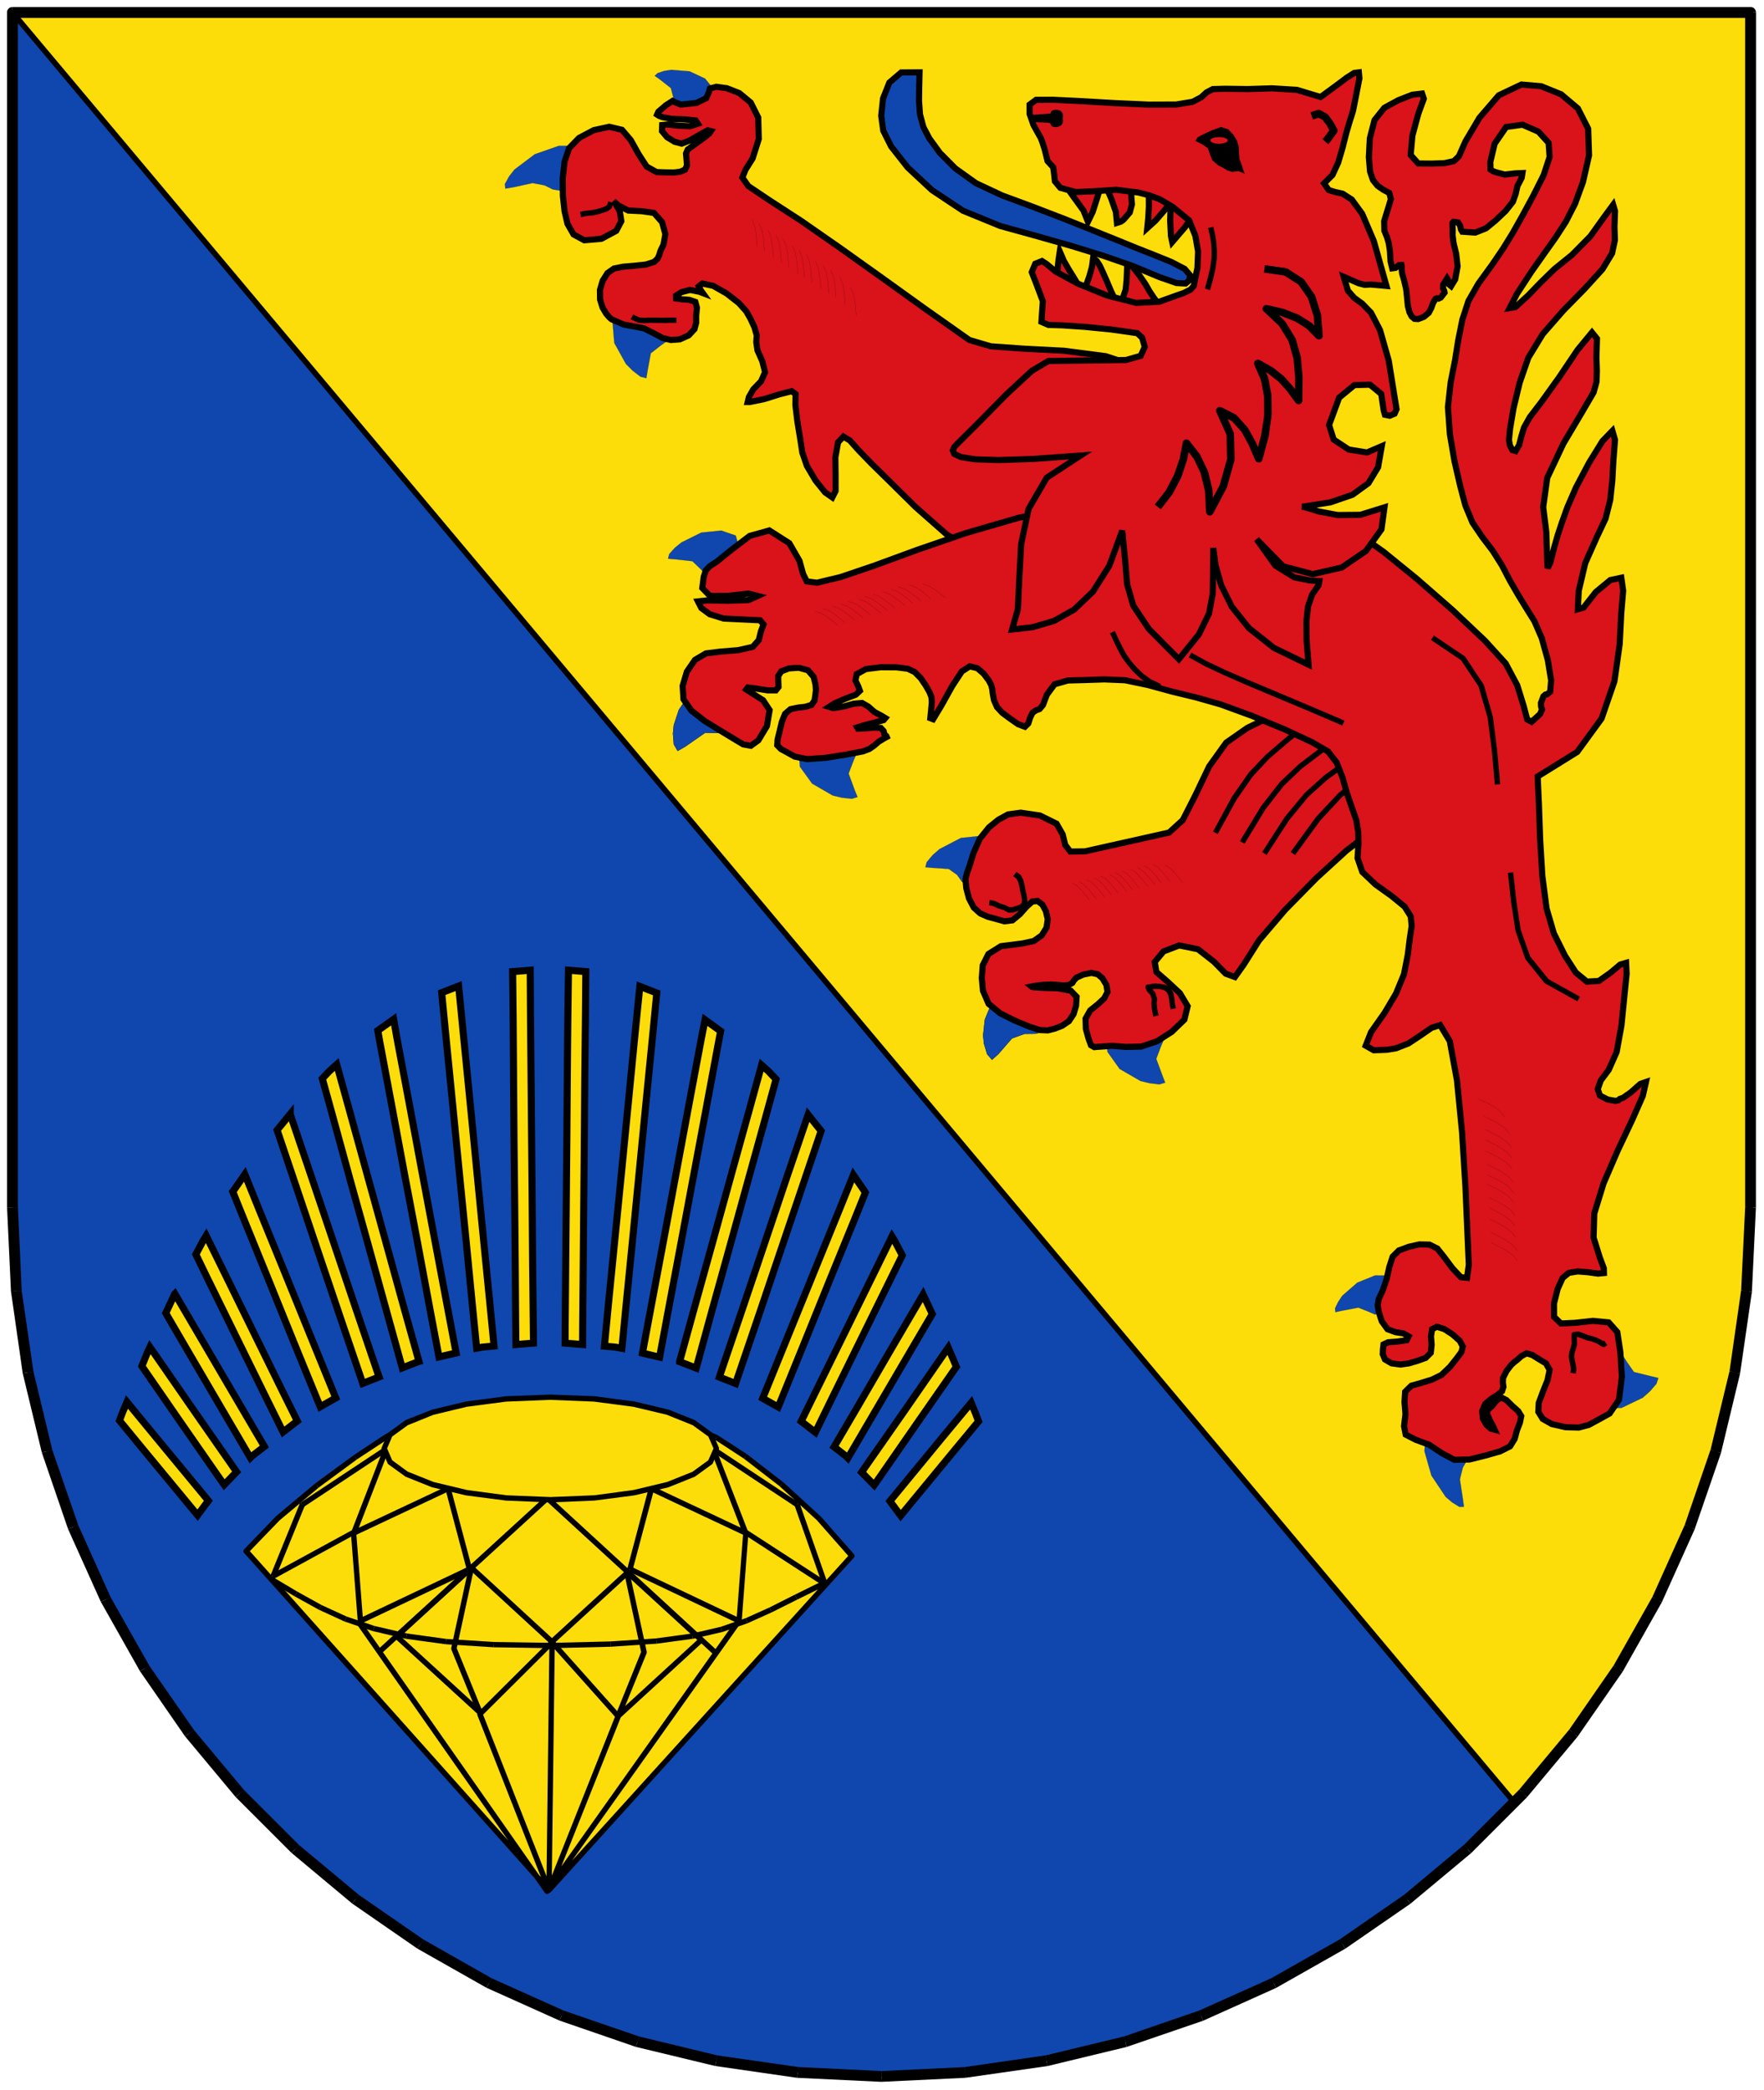 <?xml version="1.0" encoding="UTF-8" standalone="no"?>
<svg
   xmlns:dc="http://purl.org/dc/elements/1.1/"
   xmlns:cc="http://creativecommons.org/ns#"
   xmlns:rdf="http://www.w3.org/1999/02/22-rdf-syntax-ns#"
   xmlns:svg="http://www.w3.org/2000/svg"
   xmlns="http://www.w3.org/2000/svg"
   xmlns:sodipodi="http://sodipodi.sourceforge.net/DTD/sodipodi-0.dtd"
   xmlns:inkscape="http://www.inkscape.org/namespaces/inkscape"
   width="500"
   height="592.392"
   viewBox="0 0 14111.111 16718.606"
   id="svg2"
   version="1.1"
   inkscape:version="0.48.4 r9939"
   sodipodi:docname="KirschweilerWappen.svg">
  <defs
     id="defs3856" />
  <sodipodi:namedview
     pagecolor="#ffffff"
     bordercolor="#666666"
     borderopacity="1"
     objecttolerance="10"
     gridtolerance="10"
     guidetolerance="10"
     inkscape:pageopacity="0"
     inkscape:pageshadow="2"
     inkscape:window-width="1091"
     inkscape:window-height="761"
     id="namedview3854"
     showgrid="false"
     fit-margin-top="2"
     fit-margin-right="2"
     fit-margin-bottom="2"
     fit-margin-left="2"
     inkscape:zoom="0.69379632"
     inkscape:cx="254.05391"
     inkscape:cy="334.2773"
     inkscape:window-x="0"
     inkscape:window-y="0"
     inkscape:window-maximized="0"
     inkscape:current-layer="svg2" />
  <g
     style="fill:#280099;stroke:none"
     id="g4"
     transform="matrix(0.869,0,0,0.869,12.972,12.972)" />
  <g
     id="g8324">
    <g
       transform="translate(56.444,-2537.838)"
       id="g778"
       style="fill:#ff3333;stroke:none">
      <g
         transform="translate(-56.444,2537.838)"
         id="g7350">
        <g
           style="fill:#0f47af;fill-opacity:1;stroke:none"
           id="g4-7"
           transform="matrix(0.869,0,0,0.869,12.971,12.972)">
          <polygon
             points="100,11100 100,100 16100,100 16100,11100 16063,11870 15955,12619 15780,13345 15540,14043 15240,14710 14882,15344 14469,15940 14006,16495 13495,17006 12940,17469 12344,17881 11711,18240 11043,18540 10345,18780 9620,18955 8870,19063 8100,19100 8100,19100 7329,19063 6579,18955 5854,18780 5156,18540 4488,18240 3855,17881 3259,17469 2704,17006 2193,16495 1730,15940 1317,15344 959,14710 659,14043 419,13345 244,12619 136,11870 "
             id="polygon6-4"
             style="fill:#0f47af;fill-opacity:1" />
        </g>
        <g
           style="fill:none;stroke:#000000"
           id="g8-0"
           transform="matrix(0.869,0,0,0.869,12.971,12.972)">
          <polyline
             points="8100,19100 7329,19063 6579,18955 5854,18780 5156,18540 4488,18240 3855,17881 3259,17469 2704,17006 2193,16495 1730,15940 1317,15344 959,14710 659,14043 419,13345 244,12619 136,11870 100,11100 100,100 16100,100 16100,11100 16063,11870 15955,12619 15780,13345 15540,14043 15240,14710 14882,15344 14469,15940 14006,16495 13495,17006 12940,17469 12344,17881 11711,18240 11043,18540 10345,18780 9620,18955 8870,19063 8100,19100"
             style="fill:none"
             id="polyline10-9" />
        </g>
        <g
           style="fill:#ffffff;stroke:none"
           id="g12-4"
           transform="matrix(0.869,0,0,0.869,12.971,12.972)" />
        <g
           style="fill:#fcdd09;fill-opacity:1;stroke:none"
           id="g16-8"
           transform="matrix(0.869,0,0,0.869,12.971,12.972)">
          <polygon
             points="14882,15344 15240,14710 15540,14043 15780,13345 15955,12619 16063,11870 16100,11100 16100,100 100,100 100,100 13924,16576 14006,16495 14469,15940 "
             id="polygon18-2"
             style="fill:#fcdd09;fill-opacity:1" />
        </g>
        <g
           style="fill:#000000;stroke:none"
           id="g20"
           transform="matrix(0.869,0,0,0.869,12.971,12.972)">
          <polygon
             points="119,83 13943,16559 13924,16576 13941,16593 13941,16593 13938,16596 13934,16598 13930,16600 13926,16600 13922,16600 13918,16600 13914,16599 13911,16597 13904,16592 80,116 100,100 119,83 "
             id="polygon22-4" />
          <polygon
             points="14006,16495 14025,16511 13941,16593 13924,16576 13924,16576 13906,16558 13986,16478 "
             id="polygon24-5" />
          <polygon
             points="14469,15940 14489,15954 14025,16511 14006,16495 14006,16495 13986,16478 14448,15925 "
             id="polygon26-5" />
          <polygon
             points="14882,15344 14903,15356 14489,15954 14469,15940 14469,15940 14448,15925 14860,15331 "
             id="polygon28-1" />
          <polygon
             points="15240,14710 15262,14720 14903,15356 14882,15344 14882,15344 14860,15331 15217,14699 "
             id="polygon30-7" />
          <polygon
             points="15540,14043 15563,14051 15262,14720 15240,14710 15240,14710 15217,14699 15516,14034 "
             id="polygon32-1" />
          <polygon
             points="15780,13345 15804,13350 15563,14051 15540,14043 15540,14043 15516,14034 15755,13339 "
             id="polygon34-1" />
          <polygon
             points="15955,12619 15979,12622 15804,13350 15780,13345 15780,13345 15755,13339 15930,12615 "
             id="polygon36-5" />
          <polygon
             points="16063,11870 16087,11871 15979,12622 15955,12619 15955,12619 15930,12615 16038,11868 "
             id="polygon38-2" />
          <polygon
             points="16100,11100 16125,11100 16087,11871 16063,11870 16063,11870 16038,11868 16075,11100 "
             id="polygon40-7" />
          <polygon
             points="16075,11100 16075,100 16100,100 16100,75 16100,75 16103,75 16107,76 16111,77 16114,79 16117,82 16120,85 16122,88 16123,92 16125,100 16125,11100 16100,11100 16075,11100 "
             id="polygon42" />
          <polygon
             points="16100,75 16100,100 16100,125 16100,125 100,125 100,100 80,116 80,116 78,112 76,108 75,104 75,99 75,95 76,91 78,87 80,83 83,80 87,78 91,76 100,75 "
             id="polygon44-6" />
        </g>
        <g
           style="fill:#000000;stroke:none"
           id="g3084"
           transform="matrix(0.869,0,0,0.869,12.971,12.972)">
          <polygon
             points="7329,19063 7336,19013 8102,19050 8100,19100 8100,19100 8097,19149 7321,19112 "
             id="polygon3086-1" />
          <polygon
             points="6579,18955 6590,18906 7336,19013 7329,19063 7329,19063 7321,19112 6567,19003 "
             id="polygon3088-4" />
          <polygon
             points="5854,18780 5870,18732 6590,18906 6579,18955 6579,18955 6567,19003 5837,18827 "
             id="polygon3090-2" />
          <polygon
             points="5156,18540 5176,18494 5870,18732 5854,18780 5854,18780 5837,18827 5135,18585 "
             id="polygon3092-3" />
          <polygon
             points="4488,18240 4512,18196 5176,18494 5156,18540 5156,18540 5135,18585 4463,18283 "
             id="polygon3094-2" />
          <polygon
             points="3855,17881 3883,17839 4512,18196 4488,18240 4488,18240 4463,18283 3826,17922 "
             id="polygon3096-2" />
          <polygon
             points="3259,17469 3291,17430 3883,17839 3855,17881 3855,17881 3826,17922 3226,17507 "
             id="polygon3098-1" />
          <polygon
             points="2704,17006 2739,16970 3291,17430 3259,17469 3259,17469 3226,17507 2668,17041 "
             id="polygon3100-6" />
          <polygon
             points="2193,16495 2231,16462 2739,16970 2704,17006 2704,17006 2668,17041 2154,16527 "
             id="polygon3102-8" />
          <polygon
             points="1730,15940 1771,15911 2231,16462 2193,16495 2193,16495 2154,16527 1688,15968 "
             id="polygon3104-5" />
          <polygon
             points="1317,15344 1360,15319 1771,15911 1730,15940 1730,15940 1688,15968 1273,15368 "
             id="polygon3106-7" />
          <polygon
             points="959,14710 1004,14689 1360,15319 1317,15344 1317,15344 1273,15368 913,14730 "
             id="polygon3108-6" />
          <polygon
             points="659,14043 706,14026 1004,14689 959,14710 959,14710 913,14730 611,14059 "
             id="polygon3110-1" />
          <polygon
             points="419,13345 467,13333 706,14026 659,14043 659,14043 611,14059 370,13356 "
             id="polygon3112-8" />
          <polygon
             points="244,12619 293,12611 467,13333 419,13345 419,13345 370,13356 194,12626 "
             id="polygon3114-9" />
          <polygon
             points="136,11870 185,11867 293,12611 244,12619 244,12619 194,12626 86,11872 "
             id="polygon3116-2" />
          <polygon
             points="100,11100 150,11100 185,11867 136,11870 136,11870 86,11872 50,11100 "
             id="polygon3118-7" />
          <polygon
             points="50,11100 50,100 50,100 50,92 52,84 55,77 59,70 64,64 70,59 77,55 84,52 100,50 100,100 150,100 150,11100 100,11100 50,11100 "
             id="polygon3120-9" />
          <polygon
             points="100,50 16100,50 16100,50 16107,50 16115,52 16122,55 16129,59 16135,64 16140,70 16144,77 16147,84 16150,100 16100,100 16100,150 100,150 100,100 100,50 "
             id="polygon3122-5" />
          <polygon
             points="16100,11100 16050,11097 16050,100 16100,100 16100,100 16150,100 16149,11102 "
             id="polygon3124-4" />
          <polygon
             points="16063,11870 16013,11862 16050,11097 16100,11100 16100,11100 16149,11102 16112,11877 "
             id="polygon3126-3" />
          <polygon
             points="15955,12619 15906,12607 16013,11862 16063,11870 16063,11870 16112,11877 16003,12630 "
             id="polygon3128-1" />
          <polygon
             points="15780,13345 15732,13328 15906,12607 15955,12619 15955,12619 16003,12630 15827,13361 "
             id="polygon3130-2" />
          <polygon
             points="15540,14043 15494,14022 15732,13328 15780,13345 15780,13345 15827,13361 15585,14063 "
             id="polygon3132-3" />
          <polygon
             points="15240,14710 15196,14685 15494,14022 15540,14043 15540,14043 15585,14063 15283,14734 "
             id="polygon3134-3" />
          <polygon
             points="14882,15344 14840,15315 15196,14685 15240,14710 15240,14710 15283,14734 14923,15372 "
             id="polygon3136-4" />
          <polygon
             points="14469,15940 14430,15907 14840,15315 14882,15344 14882,15344 14923,15372 14507,15972 "
             id="polygon3138-1" />
          <polygon
             points="14006,16495 13970,16459 14430,15907 14469,15940 14469,15940 14507,15972 14041,16530 "
             id="polygon3140-1" />
          <polygon
             points="13495,17006 13462,16967 13970,16459 14006,16495 14006,16495 14041,16530 13527,17044 "
             id="polygon3142-3" />
          <polygon
             points="12940,17469 12911,17427 13462,16967 13495,17006 13495,17006 13527,17044 12968,17510 "
             id="polygon3144-8" />
          <polygon
             points="12344,17881 12319,17837 12911,17427 12940,17469 12940,17469 12968,17510 12368,17924 "
             id="polygon3146-7" />
          <polygon
             points="11711,18240 11690,18194 12319,17837 12344,17881 12344,17881 12368,17924 11731,18285 "
             id="polygon3148-4" />
          <polygon
             points="11043,18540 11026,18492 11690,18194 11711,18240 11711,18240 11731,18285 11059,18587 "
             id="polygon3150-2" />
          <polygon
             points="10345,18780 10333,18731 11026,18492 11043,18540 11043,18540 11059,18587 10356,18828 "
             id="polygon3152-7" />
          <polygon
             points="9620,18955 9612,18905 10333,18731 10345,18780 10345,18780 10356,18828 9627,19004 "
             id="polygon3154-7" />
          <polygon
             points="8870,19063 8867,19013 9612,18905 9620,18955 9620,18955 9627,19004 8872,19112 "
             id="polygon3156" />
          <polygon
             points="8100,19100 8102,19050 8867,19013 8870,19063 8870,19063 8872,19112 8097,19149 "
             id="polygon3158-9" />
        </g>
        <g
           transform="matrix(0.869,0,0,0.869,12.971,12.972)"
           style="fill:none;stroke:#000000"
           id="g8-8">
          <polyline
             points="8099,19100 7328,19063 6578,18955 5853,18780 5155,18540 4487,18240 3854,17881 3258,17469 2703,17006 2192,16495 1729,15940 1316,15344 958,14710 658,14043 418,13345 243,12619 135,11870 99,11100 99,100 16099,100 16099,11100 16062,11870 15954,12619 15779,13345 15539,14043 15239,14710 14881,15344 14468,15940 14005,16495 13494,17006 12939,17469 12343,17881 11710,18240 11042,18540 10344,18780 9619,18955 8869,19063 8099,19100"
             style="fill:none"
             id="polyline10-5" />
        </g>
        <g
           transform="matrix(0.869,0,0,0.869,24.177,3.504)"
           id="g132"
           style="fill:#000080;stroke:none">
          <polygon
             style="fill:#0f47af;fill-opacity:1"
             id="polygon134"
             points="6026,669 5999,694 6041,723 6041,723 6148,807 6169,887 6184,950 6271,980 6409,982 6465,966 6483,937 6510,900 6537,810 6462,719 6321,653 6150,639 6087,649 " />
        </g>
        <g
           transform="matrix(0.869,0,0,0.869,24.177,3.504)"
           id="g136"
           style="fill:none;stroke:#000000">
          <polyline
             id="polyline138"
             style="fill:none"
             points="6041,723 6148,807 6169,887 6184,950 6271,980 6409,982 6465,966 6483,937 6510,900 6537,810 6462,719 6321,653 6150,639 6087,649 6026,669 5999,694 6041,723" />
        </g>
        <g
           transform="matrix(0.869,0,0,0.869,24.177,3.504)"
           id="g140"
           style="fill:#000080;stroke:none">
          <polygon
             style="fill:#0f47af;fill-opacity:1"
             id="polygon142"
             points="4895,1416 4708,1557 4658,1621 4620,1690 4624,1732 4701,1719 4701,1719 4875,1681 4985,1702 5062,1740 5135,1752 5237,1699 5376,1577 5413,1515 5396,1478 5378,1430 5298,1339 5115,1339 " />
        </g>
        <g
           transform="matrix(0.869,0,0,0.869,24.177,3.504)"
           id="g144"
           style="fill:none;stroke:#000000">
          <polyline
             id="polyline146"
             style="fill:none"
             points="4701,1719 4875,1681 4985,1702 5062,1740 5135,1752 5237,1699 5376,1577 5413,1515 5396,1478 5378,1430 5298,1339 5115,1339 4895,1416 4708,1557 4658,1621 4620,1690 4624,1732 4701,1719" />
        </g>
        <g
           transform="matrix(0.869,0,0,0.869,24.177,3.504)"
           id="g148"
           style="fill:#000080;stroke:none">
          <polygon
             style="fill:#0f47af;fill-opacity:1"
             id="polygon150-1"
             points="5867,3463 5922,3477 5932,3416 5932,3416 5963,3248 6054,3177 6128,3124 6105,3011 6003,2859 5939,2809 5887,2806 5819,2800 5678,2825 5611,2961 5627,3153 5734,3346 5795,3407 " />
        </g>
        <g
           transform="matrix(0.869,0,0,0.869,24.177,3.504)"
           id="g152"
           style="fill:none;stroke:#000000">
          <polyline
             id="polyline154"
             style="fill:none"
             points="5932,3416 5963,3248 6054,3177 6128,3124 6105,3011 6003,2859 5939,2809 5887,2806 5819,2800 5678,2825 5611,2961 5627,3153 5734,3346 5795,3407 5867,3463 5922,3477 5932,3416" />
        </g>
        <g
           transform="matrix(0.869,0,0,0.869,24.177,3.504)"
           id="g156"
           style="fill:#000080;stroke:none">
          <polygon
             style="fill:#0f47af;fill-opacity:1"
             id="polygon158-8"
             points="6133,5096 6122,5139 6184,5144 6184,5144 6346,5162 6418,5231 6471,5286 6578,5264 6721,5181 6769,5130 6770,5088 6775,5033 6745,4926 6612,4880 6427,4899 6244,4990 6184,5039 " />
        </g>
        <g
           transform="matrix(0.869,0,0,0.869,24.177,3.504)"
           id="g160"
           style="fill:none;stroke:#000000">
          <polyline
             id="polyline162"
             style="fill:none"
             points="6184,5144 6346,5162 6418,5231 6471,5286 6578,5264 6721,5181 6769,5130 6770,5088 6775,5033 6745,4926 6612,4880 6427,4899 6244,4990 6184,5039 6133,5096 6122,5139 6184,5144" />
        </g>
        <g
           transform="matrix(0.869,0,0,0.869,24.177,3.504)"
           id="g164"
           style="fill:#000080;stroke:none">
          <polygon
             id="polygon166-9"
             points="6221,6530 6175,6670 6167,6749 6175,6849 6210,6909 6280,6869 6280,6869 6464,6741 6605,6744 6714,6757 6804,6660 6846,6501 6817,6418 6746,6386 6660,6382 6589,6381 6403,6377 6289,6430 " />
        </g>
        <g
           transform="matrix(0.869,0,0,0.869,24.177,3.504)"
           id="g168"
           style="fill:none;stroke:#000000">
          <polyline
             id="polyline170"
             style="fill:#0f47af;fill-opacity:1"
             points="6280,6869 6464,6741 6605,6744 6714,6757 6804,6660 6846,6501 6817,6418 6746,6386 6660,6382 6589,6381 6403,6377 6289,6430 6221,6530 6175,6670 6167,6749 6175,6849 6210,6909 6280,6869" />
        </g>
        <g
           transform="matrix(0.869,0,0,0.869,24.177,3.504)"
           id="g172"
           style="fill:#000080;stroke:none">
          <polygon
             style="fill:#0f47af;fill-opacity:1"
             id="polygon174-2"
             points="7813,7349 7866,7333 7843,7277 7843,7277 7784,7117 7826,7007 7861,6923 7782,6839 7618,6763 7537,6753 7491,6778 7430,6809 7323,6903 7336,7054 7448,7209 7638,7319 7723,7339 " />
        </g>
        <g
           transform="matrix(0.869,0,0,0.869,24.177,3.504)"
           id="g176"
           style="fill:none;stroke:#000000">
          <polyline
             id="polyline178"
             style="fill:none"
             points="7843,7277 7784,7117 7826,7007 7861,6923 7782,6839 7618,6763 7537,6753 7491,6778 7430,6809 7323,6903 7336,7054 7448,7209 7638,7319 7723,7339 7813,7349 7866,7333 7843,7277" />
        </g>
        <g
           transform="matrix(0.869,0,0,0.869,24.177,3.504)"
           id="g180"
           style="fill:#000080;stroke:none">
          <polygon
             style="fill:#0f47af;fill-opacity:1"
             id="polygon182-7"
             points="8817,7710 8621,7812 8558,7867 8503,7932 8491,7979 8558,7985 8558,7985 8706,7995 8783,8050 8827,8113 8879,8148 8978,8119 9132,8025 9183,7968 9184,7922 9187,7864 9157,7741 9015,7689 " />
        </g>
        <g
           transform="matrix(0.869,0,0,0.869,24.177,3.504)"
           id="g184"
           style="fill:none;stroke:#000000">
          <polyline
             id="polyline186"
             style="fill:none"
             points="8558,7985 8706,7995 8783,8050 8827,8113 8879,8148 8978,8119 9132,8025 9183,7968 9184,7922 9187,7864 9157,7741 9015,7689 8817,7710 8621,7812 8558,7867 8503,7932 8491,7979 8558,7985" />
        </g>
        <g
           transform="matrix(0.869,0,0,0.869,24.177,3.504)"
           id="g188"
           style="fill:#000080;stroke:none">
          <polygon
             id="polygon190-9"
             points="9365,9160 9184,9194 9084,9269 9038,9381 9022,9527 9030,9604 9059,9700 9104,9752 9163,9699 9163,9699 9288,9555 9404,9513 9505,9512 9583,9491 9634,9388 9644,9224 9599,9149 9523,9132 9437,9145 " />
        </g>
        <g
           transform="matrix(0.869,0,0,0.869,24.177,3.504)"
           id="g192"
           style="fill:none;stroke:#000000">
          <polyline
             id="polyline194"
             style="fill:#0f47af;fill-opacity:1"
             points="9163,9699 9288,9555 9404,9513 9505,9512 9583,9491 9634,9388 9644,9224 9599,9149 9523,9132 9437,9145 9365,9160 9184,9194 9084,9269 9038,9381 9022,9527 9030,9604 9059,9700 9104,9752 9163,9699" />
        </g>
        <g
           transform="matrix(0.869,0,0,0.869,24.177,3.504)"
           id="g196"
           style="fill:#000080;stroke:none">
          <polygon
             style="fill:#0f47af;fill-opacity:1"
             id="polygon198-5"
             points="10645,9978 10698,9962 10676,9905 10676,9905 10616,9743 10657,9634 10692,9551 10614,9469 10449,9390 10368,9380 10322,9405 10262,9435 10154,9528 10167,9679 10279,9836 10471,9947 10555,9967 " />
        </g>
        <g
           transform="matrix(0.869,0,0,0.869,24.177,3.504)"
           id="g200"
           style="fill:none;stroke:#000000">
          <polyline
             id="polyline202"
             style="fill:none"
             points="10676,9905 10616,9743 10657,9634 10692,9551 10614,9469 10449,9390 10368,9380 10322,9405 10262,9435 10154,9528 10167,9679 10279,9836 10471,9947 10555,9967 10645,9978 10698,9962 10676,9905" />
        </g>
        <g
           transform="matrix(0.869,0,0,0.869,24.177,3.504)"
           id="g204"
           style="fill:#000080;stroke:none">
          <polygon
             style="fill:#0f47af;fill-opacity:1"
             id="polygon206-4"
             points="12262,12039 12265,12075 12323,12062 12323,12062 12477,12033 12564,12068 12631,12097 12722,12051 12826,11945 12853,11892 12840,11860 12826,11817 12766,11738 12630,11737 12467,11803 12328,11924 12291,11980 " />
        </g>
        <g
           transform="matrix(0.869,0,0,0.869,24.177,3.504)"
           id="g208"
           style="fill:none;stroke:#000000">
          <polyline
             id="polyline210"
             style="fill:none"
             points="12323,12062 12477,12033 12564,12068 12631,12097 12722,12051 12826,11945 12853,11892 12840,11860 12826,11817 12766,11738 12630,11737 12467,11803 12328,11924 12291,11980 12262,12039 12265,12075 12323,12062" />
        </g>
        <g
           transform="matrix(0.869,0,0,0.869,24.177,3.504)"
           id="g212"
           style="fill:#000080;stroke:none">
          <polygon
             style="fill:#0f47af;fill-opacity:1"
             id="polygon214-3"
             points="13149,13579 13280,13775 13340,13826 13406,13867 13448,13866 13438,13792 13438,13792 13411,13614 13438,13506 13481,13432 13499,13359 13453,13254 13339,13106 13279,13067 13241,13082 13192,13097 13096,13172 13085,13355 " />
        </g>
        <g
           transform="matrix(0.869,0,0,0.869,24.177,3.504)"
           id="g216"
           style="fill:none;stroke:#000000">
          <polyline
             id="polyline218"
             style="fill:none"
             points="13438,13792 13411,13614 13438,13506 13481,13432 13499,13359 13453,13254 13339,13106 13279,13067 13241,13082 13192,13097 13096,13172 13085,13355 13149,13579 13280,13775 13340,13826 13406,13867 13448,13866 13438,13792" />
        </g>
        <g
           transform="matrix(0.869,0,0,0.869,24.177,3.504)"
           id="g220"
           style="fill:#000080;stroke:none">
          <polygon
             style="fill:#0f47af;fill-opacity:1"
             id="polygon222-1"
             points="15220,12735 15238,12681 15179,12667 15179,12667 15013,12626 14947,12531 14898,12454 14783,12471 14628,12563 14575,12624 14569,12677 14558,12746 14575,12887 14708,12961 14899,12956 15095,12862 15160,12804 " />
        </g>
        <g
           transform="matrix(0.869,0,0,0.869,24.177,3.504)"
           id="g224"
           style="fill:none;stroke:#000000">
          <polyline
             id="polyline226"
             style="fill:none"
             points="15179,12667 15013,12626 14947,12531 14898,12454 14783,12471 14628,12563 14575,12624 14569,12677 14558,12746 14575,12887 14708,12961 14899,12956 15095,12862 15160,12804 15220,12735 15238,12681 15179,12667" />
        </g>
        <g
           transform="matrix(0.869,0,0,0.869,24.177,3.504)"
           id="g228"
           style="fill:#da121a;fill-opacity:1;stroke:none">
          <polygon
             style="fill:#da121a;fill-opacity:1;stroke:#000000;stroke-width:56.444;stroke-miterlimit:4;stroke-opacity:1;stroke-dasharray:none"
             id="polygon230-2"
             points="9855,9331 9878,9253 9883,9172 9828,9115 9710,9094 9581,9090 9498,9086 9473,9081 9468,9077 9493,9072 9561,9063 9644,9058 9712,9063 9766,9067 9811,9063 9844,9044 9858,9021 9882,8995 9944,8967 10020,8952 10077,8964 10120,9001 10157,9062 10167,9128 10137,9186 10079,9240 10008,9297 9965,9373 9968,9468 9993,9558 10015,9618 10045,9635 10112,9630 10210,9623 10336,9633 10478,9630 10623,9581 10759,9494 10875,9382 10905,9258 10833,9138 10717,9030 10617,8943 10602,8851 10683,8754 10827,8699 11000,8734 11147,8849 11255,8959 11340,8990 11423,8873 11562,8653 11802,8372 12089,8080 12367,7826 12583,7661 12666,7464 12624,7147 12514,6801 12392,6519 12317,6392 12208,6403 11988,6467 11717,6569 11455,6696 11260,6832 11103,7051 10977,7315 10860,7545 10734,7660 9960,7833 9960,7833 9825,7835 9778,7774 9755,7678 9698,7578 9545,7503 9368,7477 9252,7493 9164,7541 9076,7612 8991,7718 8933,7850 8896,7970 8872,8037 8860,8087 8867,8171 8892,8266 8936,8350 8995,8404 9065,8435 9140,8455 9218,8477 9292,8468 9360,8412 9421,8343 9475,8295 9524,8290 9568,8324 9600,8384 9617,8458 9606,8535 9562,8606 9489,8658 9389,8680 9186,8706 9071,8778 9019,8881 9010,8999 9021,9117 9073,9237 9181,9325 9314,9391 9444,9445 9543,9478 9618,9481 9681,9465 9749,9439 9812,9396 " />
        </g>
        <g
           transform="matrix(0.869,0,0,0.869,24.177,3.504)"
           id="g232"
           style="fill:#000000;stroke:none">
          <path
             id="polygon470-3"
             transform="matrix(28.222,0,0,28.222,-2.1531847e-4,0)"
             d="m 425.312,234.812 -7.438,6.062 -6.062,5.219 -5.438,5.719 -5.5,7.875 -6.188,11.406 1.531,0.812 6.125,-11.188 5.344,-7.656 5.281,-5.656 6,-5.156 7.438,-6.062 -1.094,-1.375 z"
             inkscape:connector-curvature="0" />
          <path
             id="polygon480-3"
             transform="matrix(28.222,0,0,28.222,-2.1531847e-4,0)"
             d="m 437.75,237.906 -8.344,6.062 -6.781,5.156 -6.094,5.75 -6.156,7.875 -6.938,11.438 1.531,0.875 6.812,-11.219 5.969,-7.656 5.969,-5.688 6.719,-5.094 8.344,-6.062 -1.031,-1.438 z"
             inkscape:connector-curvature="0" />
          <path
             sodipodi:nodetypes="ccccccccccc"
             inkscape:connector-curvature="0"
             id="polygon490-4"
             transform="matrix(28.222,0,0,28.222,-2.1531847e-4,0)"
             d="M 438.156,247.562 431,252.719 l -6.406,5.75 -6.531,7.875 -7.344,11.406 1.438,0.969 7.312,-11.281 6.281,-7.656 6.281,-5.625 7.156,-5.125 z" />
          <path
             sodipodi:nodetypes="ccccccccc"
             inkscape:connector-curvature="0"
             id="polygon500-1"
             transform="matrix(28.222,0,0,28.222,-2.1531847e-4,0)"
             d="m 442.906,252.688 -7.25,5.75 -7.344,7.844 -8.312,11.438 1.438,1.031 8.188,-11.219 7.125,-7.688 7.125,-5.656 z" />
        </g>
        <g
           transform="matrix(0.869,0,0,0.869,24.177,3.504)"
           id="g510"
           style="fill:#da121a;fill-opacity:1;stroke:#000000;stroke-width:56.444;stroke-miterlimit:4;stroke-opacity:1;stroke-dasharray:none">
          <polygon
             style="fill:#da121a;fill-opacity:1;stroke:#000000;stroke-width:56.444;stroke-miterlimit:4;stroke-opacity:1;stroke-dasharray:none"
             id="polygon512-1"
             points="6113,1259 6182,1301 6247,1318 6320,1290 6411,1237 6487,1196 6516,1203 6501,1225 6460,1259 6393,1307 6303,1372 6287,1409 6292,1465 6296,1520 6278,1558 6232,1577 6176,1584 6105,1583 6016,1580 5925,1529 5851,1415 5779,1286 5698,1191 5581,1163 5438,1194 5302,1266 5211,1360 5169,1484 5152,1640 5154,1801 5169,1940 5196,2056 5252,2154 5351,2208 5509,2194 5645,2121 5692,2032 5678,1942 5635,1867 5620,1848 5665,1887 5755,1934 5878,1940 5992,1956 6067,2041 6097,2152 6080,2247 6052,2306 6040,2345 6026,2376 5993,2407 5918,2431 5815,2442 5708,2451 5624,2468 5564,2510 5520,2580 5495,2665 5496,2753 5519,2827 5552,2883 5583,2919 5602,2935 5712,2983 5809,3001 5901,3019 6002,3070 6070,3107 6148,3126 6230,3120 6312,3083 6365,3026 6381,2966 6381,2901 6388,2829 6373,2775 6317,2756 6247,2751 6196,2744 6195,2718 6246,2685 6324,2665 6408,2681 6442,2694 6424,2669 6405,2632 6438,2606 6537,2627 6660,2697 6773,2785 6842,2862 6880,2929 6916,3006 6938,3082 6934,3147 6945,3221 6989,3320 7015,3422 6978,3506 6907,3579 6866,3651 6855,3697 6873,3697 7006,3670 7150,3625 7260,3597 7296,3623 7294,3724 7312,3874 7338,4033 7358,4163 7400,4285 7480,4420 7568,4529 7634,4575 7664,4516 7664,4374 7662,4206 7687,4067 7736,4015 7795,4050 7877,4142 7993,4262 8157,4423 8402,4665 8681,4911 8949,5089 9160,5126 11276,4364 11276,4364 11255,4003 11156,3759 11004,3605 10827,3510 10650,3448 10499,3390 10152,3275 9770,3225 9402,3206 9094,3184 8896,3126 8496,2844 8091,2553 7701,2275 7346,2028 7047,1834 6861,1709 6806,1631 6834,1560 6900,1455 6957,1276 6952,1078 6883,940 6778,853 6663,808 6566,795 6507,811 6495,851 6473,900 6385,943 6240,959 6188,938 6164,925 6102,965 6033,1024 6021,1051 6040,1063 6069,1074 6154,1090 6277,1095 6377,1105 6396,1135 6324,1158 6218,1153 6120,1142 6068,1147 6066,1203 " />
        </g>
        <g
           transform="matrix(0.869,0,0,0.869,24.177,3.504)"
           id="g868"
           style="fill:#da121a;fill-opacity:1;stroke:#000000;stroke-width:56.444;stroke-miterlimit:4;stroke-opacity:1;stroke-dasharray:none">
          <polygon
             style="fill:#da121a;fill-opacity:1;stroke:#000000;stroke-width:56.444;stroke-miterlimit:4;stroke-opacity:1;stroke-dasharray:none"
             id="polygon870-3"
             points="6813,6848 6884,6861 6953,6811 7032,6680 7057,6533 6996,6441 6905,6384 6842,6343 6857,6324 6938,6335 7038,6351 7114,6351 7139,6320 7137,6272 7136,6219 7164,6176 7234,6149 7326,6143 7410,6166 7462,6227 7479,6296 7483,6348 7478,6393 7470,6445 7442,6485 7386,6502 7317,6510 7249,6524 7199,6567 7169,6642 7149,6727 7130,6804 7127,6856 7161,6891 7218,6922 7288,6961 7402,6984 7572,6972 7757,6943 7915,6913 7976,6890 8021,6858 8060,6824 8106,6796 8135,6780 8131,6771 8115,6757 8106,6725 8080,6697 8017,6694 7940,6701 7870,6704 7863,6692 7931,6671 8028,6646 8106,6625 8122,6606 8084,6583 8022,6550 7965,6500 7908,6467 7831,6474 7740,6499 7643,6515 7604,6503 7656,6470 7753,6428 7850,6391 7888,6355 7872,6312 7847,6261 7858,6202 7943,6155 8081,6138 8225,6139 8329,6152 8393,6183 8448,6239 8493,6305 8528,6366 8546,6412 8550,6458 8545,6518 8536,6607 8562,6617 8639,6489 8737,6313 8826,6177 8899,6130 8969,6147 9028,6198 9073,6258 9097,6303 9106,6339 9111,6381 9122,6441 9150,6505 9199,6558 9265,6607 9345,6663 9407,6686 9438,6656 9455,6602 9478,6556 9511,6534 9542,6523 9573,6486 9609,6391 9680,6295 9803,6260 9961,6256 10138,6250 10330,6258 10540,6302 10760,6362 10982,6416 11208,6480 11498,6586 11797,6710 12048,6827 12197,6913 12276,7015 12330,7152 12372,7300 12418,7433 12457,7545 12475,7654 12477,7767 12469,7895 12513,8023 12634,8138 12781,8243 12902,8342 12959,8432 12967,8522 12950,8634 12931,8787 12896,8965 12823,9142 12719,9318 12593,9497 12544,9622 12618,9664 12736,9660 12823,9646 12938,9601 13051,9526 13151,9457 13229,9432 13318,9580 13384,9940 13431,10417 13462,10921 13481,11358 13493,11638 13477,11759 13420,11753 13343,11671 13264,11565 13203,11489 13131,11453 13039,11451 12941,11473 12849,11507 12792,11564 12761,11660 12736,11772 12700,11877 12664,11953 12654,12011 12664,12072 12692,12159 12745,12232 12818,12259 12890,12270 12939,12298 12921,12333 12840,12345 12750,12352 12708,12372 12703,12412 12701,12462 12721,12510 12782,12546 12865,12557 12943,12546 13020,12523 13096,12496 13143,12449 13151,12375 13145,12296 13155,12232 13199,12209 13268,12231 13344,12280 13410,12339 13438,12392 13425,12442 13381,12501 13318,12580 13241,12653 13153,12696 13059,12725 12964,12752 12907,12808 12901,12901 12910,13013 12897,13125 12912,13202 13003,13249 13128,13295 13245,13373 13360,13434 13499,13431 13645,13395 13782,13356 13873,13310 13915,13242 13936,13164 13964,13091 13976,13032 13947,12985 13895,12939 13839,12884 13790,12859 13746,12890 13706,12940 13666,12976 13661,13010 13688,13071 13719,13130 13731,13157 13695,13147 13655,13111 13623,13055 13616,12985 13644,12920 13698,12874 13757,12837 13799,12803 13812,12763 13807,12726 13808,12681 13840,12617 13883,12561 13913,12534 13940,12513 13978,12479 14025,12454 14077,12469 14136,12506 14203,12546 14237,12606 14218,12700 14175,12808 14137,12910 14133,12992 14173,13057 14257,13105 14384,13134 14506,13137 14597,13113 14682,13067 14789,13008 14876,12880 14902,12670 14888,12441 14860,12258 14781,12169 14636,12155 14473,12173 14341,12179 14278,12118 14277,11996 14311,11861 14357,11760 14414,11713 14495,11700 14588,11707 14682,11720 14737,11715 14736,11671 14698,11569 14642,11389 14648,11167 14734,10888 14863,10589 14996,10308 15095,10084 15124,9956 15072,9974 14985,10051 14914,10101 14883,10112 14869,10125 14842,10130 14773,10118 14700,10081 14680,10022 14708,9942 14781,9845 14854,9680 14898,9438 14924,9178 14946,8960 14941,8859 14887,8875 14799,8949 14690,9026 14580,9032 14478,8948 14378,8793 14276,8588 14209,8359 14170,8059 14150,7729 14139,7410 14127,7144 14491,6918 14715,6611 14834,6266 14882,5925 14897,5633 14914,5434 14897,5314 14795,5336 14662,5446 14550,5589 14497,5604 14505,5435 14565,5180 14673,4937 14752,4770 14795,4599 14814,4422 14824,4237 14839,4045 14815,3962 14723,4057 14600,4256 14480,4483 14401,4664 14350,4806 14312,4921 14279,5036 14243,5176 14218,5227 14213,5109 14207,4897 14178,4664 14215,4395 14364,4079 14535,3791 14642,3608 14669,3510 14672,3410 14668,3286 14673,3113 14627,3056 14495,3216 14324,3470 14161,3697 14054,3837 14001,3932 13978,4009 13956,4093 13924,4148 13894,4139 13871,4095 13863,4045 13873,3943 13905,3753 13961,3520 14041,3289 14174,3071 14361,2857 14558,2656 14723,2475 14812,2328 14838,2206 14834,2084 14839,1938 14822,1881 14743,1988 14612,2171 14443,2342 14282,2472 14155,2596 14042,2713 13922,2823 13869,2832 13937,2700 14067,2501 14201,2311 14294,2180 14386,2038 14471,1872 14544,1672 14600,1426 14592,1181 14497,994 14343,864 14160,790 13978,774 13769,873 13591,1080 13462,1298 13402,1434 13356,1479 13268,1498 13153,1502 13028,1501 12958,1423 12974,1244 13028,1044 13079,905 13063,857 12973,868 12845,918 12716,988 12625,1102 12582,1270 12573,1443 12584,1575 12611,1654 12655,1708 12708,1744 12761,1772 12776,1828 12747,1924 12714,2031 12716,2120 12741,2182 12757,2239 12767,2307 12773,2402 12788,2466 12818,2462 12849,2437 12873,2435 12876,2450 12875,2473 12879,2512 12897,2575 12916,2655 12925,2738 12932,2812 12947,2871 12968,2910 12993,2931 13027,2933 13079,2913 13124,2876 13147,2833 13163,2788 13186,2748 13199,2742 13214,2745 13235,2735 13270,2690 13267,2673 13256,2652 13257,2616 13293,2559 13302,2574 13312,2615 13330,2630 13368,2567 13390,2447 13377,2333 13353,2234 13344,2163 13345,2112 13343,2073 13343,2048 13352,2038 13395,2044 13413,2074 13421,2109 13433,2129 13553,2137 13651,2098 13739,2026 13832,1938 13899,1853 13925,1779 13941,1708 13980,1633 13987,1589 13919,1592 13824,1603 13748,1583 13719,1573 13693,1557 13691,1488 13731,1319 13837,1165 13987,1144 14134,1208 14228,1311 14237,1441 14182,1608 14089,1793 13988,1980 13896,2143 13807,2287 13707,2434 13582,2606 13490,2766 13434,2938 13397,3121 13366,3314 13326,3517 13301,3743 13319,3994 13362,4245 13414,4470 13461,4647 13527,4807 13618,4941 13714,5067 13799,5202 13872,5342 13948,5473 14024,5597 14097,5714 14165,5871 14221,6074 14251,6260 14242,6364 14215,6386 14198,6390 14180,6406 14157,6467 14158,6499 14167,6528 14149,6569 14071,6640 14031,6619 13997,6491 13939,6304 13832,6103 13642,5894 13347,5615 13013,5323 12708,5075 12501,4929 12236,4781 10290,4648 10290,4648 9835,4667 9350,4762 8864,4903 8409,5060 8014,5205 7710,5308 7493,5360 7399,5348 7365,5279 7332,5159 7238,4996 7054,4879 6874,4929 6708,5055 6568,5168 6506,5208 6469,5247 6450,5307 6437,5409 6508,5482 6683,5480 6863,5460 6948,5482 6863,5520 6672,5526 6481,5523 6397,5532 6428,5593 6505,5650 6634,5690 6824,5699 6969,5706 7001,5744 6977,5807 6957,5888 6901,5951 6767,5981 6607,5994 6470,6011 6370,6070 6295,6179 6256,6310 6264,6433 6337,6538 6462,6635 6604,6722 6726,6796 " />
        </g>
        <g
           transform="matrix(0.869,0,0,0.869,24.177,3.504)"
           id="g2066"
           style="fill:none;stroke:#000000">
          <polyline
             id="polyline2068-8"
             style="fill:none"
             points="6891,2014 6917,2069 6931,2139 6937,2210 6942,2267" />
          <polyline
             id="polyline2070-7"
             style="fill:none"
             points="6959,2057 6985,2111 6999,2181 7005,2252 7010,2309" />
          <polyline
             id="polyline2072-4"
             style="fill:none"
             points="7043,2116 7067,2172 7081,2244 7087,2314 7092,2370" />
          <polyline
             id="polyline2074-2"
             style="fill:none"
             points="7114,2159 7140,2214 7154,2285 7160,2356 7165,2413" />
          <polyline
             id="polyline2076-7"
             style="fill:none"
             points="7184,2200 7208,2256 7222,2327 7228,2398 7233,2455" />
          <polyline
             id="polyline2078-7"
             style="fill:none"
             points="7266,2262 7292,2318 7306,2389 7312,2460 7317,2516" />
          <polyline
             id="polyline2080-9"
             style="fill:none"
             points="7327,2297 7352,2352 7366,2423 7372,2494 7377,2551" />
          <polyline
             id="polyline2082-8"
             style="fill:none"
             points="7395,2337 7421,2393 7435,2465 7441,2536 7446,2593" />
          <polyline
             id="polyline2084-7"
             style="fill:none"
             points="7479,2400 7503,2456 7517,2527 7524,2598 7529,2654" />
          <polyline
             id="polyline2086"
             style="fill:none"
             points="7550,2443 7576,2498 7590,2569 7597,2640 7602,2697" />
          <polyline
             id="polyline2088"
             style="fill:none"
             points="7620,2483 7644,2539 7658,2610 7664,2681 7669,2737" />
          <polyline
             id="polyline2090"
             style="fill:none"
             points="7702,2546 7728,2601 7742,2671 7748,2742 7753,2799" />
          <polyline
             id="polyline2092"
             style="fill:none"
             points="7803,2647 7829,2703 7843,2775 7849,2845 7854,2901" />
          <polyline
             id="polyline2094"
             style="fill:none"
             points="7476,5622 7529,5639 7586,5674 7639,5715 7682,5748" />
          <polyline
             id="polyline2096"
             style="fill:none"
             points="7545,5599 7600,5616 7657,5652 7709,5694 7750,5727" />
          <polyline
             id="polyline2098"
             style="fill:none"
             points="7638,5577 7691,5595 7748,5631 7801,5672 7843,5705" />
          <polyline
             id="polyline2100"
             style="fill:none"
             points="7712,5556 7766,5573 7823,5608 7876,5649 7917,5683" />
          <polyline
             id="polyline2102"
             style="fill:none"
             points="7782,5532 7836,5549 7893,5584 7945,5624 7987,5658" />
          <polyline
             id="polyline2104"
             style="fill:none"
             points="7875,5511 7929,5528 7986,5564 8038,5605 8080,5640" />
          <polyline
             id="polyline2106"
             style="fill:none"
             points="7935,5488 7989,5505 8047,5541 8100,5582 8142,5617" />
          <polyline
             id="polyline2108"
             style="fill:none"
             points="8007,5466 8060,5483 8116,5519 8169,5559 8210,5593" />
          <polyline
             id="polyline2110"
             style="fill:none"
             points="8100,5444 8153,5461 8210,5497 8263,5538 8303,5572" />
          <polyline
             id="polyline2112"
             style="fill:none"
             points="8172,5421 8226,5438 8283,5474 8335,5515 8375,5550" />
          <polyline
             id="polyline2114"
             style="fill:none"
             points="8242,5399 8296,5416 8354,5452 8407,5492 8448,5526" />
          <polyline
             id="polyline2116"
             style="fill:none"
             points="8336,5378 8390,5395 8447,5430 8499,5472 8540,5507" />
          <polyline
             id="polyline2118"
             style="fill:none"
             points="8465,5371 8519,5388 8577,5423 8630,5464 8672,5497" />
          <polyline
             id="polyline2120"
             style="fill:none"
             points="9839,8125 9884,8148 9929,8192 9969,8241 10001,8281" />
          <polyline
             id="polyline2122"
             style="fill:none"
             points="9899,8108 9943,8132 9988,8176 10029,8226 10061,8267" />
          <polyline
             id="polyline2124"
             style="fill:none"
             points="9978,8095 10022,8119 10068,8163 10108,8213 10140,8254" />
          <polyline
             id="polyline2126"
             style="fill:none"
             points="10045,8077 10087,8101 10132,8145 10172,8194 10204,8235" />
          <polyline
             id="polyline2128"
             style="fill:none"
             points="10104,8060 10148,8084 10193,8129 10234,8178 10267,8219" />
          <polyline
             id="polyline2130"
             style="fill:none"
             points="10186,8046 10229,8071 10274,8115 10315,8165 10347,8206" />
          <polyline
             id="polyline2132"
             style="fill:none"
             points="10238,8030 10282,8053 10326,8097 10367,8147 10400,8188" />
          <polyline
             id="polyline2134"
             style="fill:none"
             points="10300,8012 10343,8036 10388,8081 10429,8132 10459,8172" />
          <polyline
             id="polyline2136"
             style="fill:none"
             points="10380,7999 10424,8024 10468,8069 10509,8118 10542,8157" />
          <polyline
             id="polyline2138"
             style="fill:none"
             points="10442,7983 10485,8007 10530,8051 10571,8100 10603,8140" />
          <polyline
             id="polyline2140"
             style="fill:none"
             points="10502,7964 10546,7989 10591,8034 10632,8084 10664,8125" />
          <polyline
             id="polyline2142"
             style="fill:none"
             points="10585,7954 10627,7977 10672,8022 10712,8072 10744,8115" />
          <polyline
             id="polyline2144"
             style="fill:none"
             points="10696,7960 10739,7984 10784,8029 10825,8078 10858,8119" />
          <polyline
             id="polyline2146"
             style="fill:none"
             points="13939,11602 13897,11548 13830,11503 13758,11465 13699,11436" />
          <polyline
             id="polyline2148"
             style="fill:none"
             points="13939,11508 13894,11453 13826,11407 13754,11369 13697,11340" />
          <polyline
             id="polyline2150"
             style="fill:none"
             points="13924,11384 13880,11331 13814,11284 13742,11246 13686,11218" />
          <polyline
             id="polyline2152"
             style="fill:none"
             points="13920,11281 13875,11228 13809,11182 13738,11144 13684,11114" />
          <polyline
             id="polyline2154"
             style="fill:none"
             points="13918,11184 13874,11130 13807,11085 13736,11047 13680,11019" />
          <polyline
             id="polyline2156"
             style="fill:none"
             points="13905,11063 13859,11008 13791,10962 13719,10925 13661,10897" />
          <polyline
             id="polyline2158"
             style="fill:none"
             points="13907,10978 13862,10923 13795,10876 13724,10839 13667,10814" />
          <polyline
             id="polyline2160"
             style="fill:none"
             points="13901,10878 13857,10826 13791,10780 13719,10743 13663,10716" />
          <polyline
             id="polyline2162"
             style="fill:none"
             points="13890,10755 13844,10703 13776,10657 13705,10619 13648,10590" />
          <polyline
             id="polyline2164"
             style="fill:none"
             points="13887,10655 13842,10600 13774,10555 13703,10518 13649,10489" />
          <polyline
             id="polyline2166"
             style="fill:none"
             points="13885,10560 13840,10505 13773,10460 13702,10423 13645,10394" />
          <polyline
             id="polyline2168"
             style="fill:none"
             points="13867,10432 13825,10380 13758,10335 13685,10297 13627,10270" />
          <polyline
             id="polyline2170"
             style="fill:none"
             points="13823,10279 13780,10223 13714,10177 13642,10140 13584,10113" />
        </g>
        <g
           transform="matrix(0.869,0,0,0.869,24.177,3.504)"
           id="g2172"
           style="fill:#000000;stroke:none">
          <path
             id="polygon2174-3"
             transform="matrix(28.222,0,0,28.222,-2.1531847e-4,0)"
             d="m 492.594,284.375 -1.75,0.188 1.031,9.438 1.469,9.531 0.031,0.156 3.156,8.906 0.125,0.25 6.125,7.625 0.188,0.156 0.062,0.031 10.469,5.812 0.875,-1.5 -10.25,-5.719 -6,-7.406 -3.094,-8.75 -1.406,-9.281 -1.031,-9.438 z"
             inkscape:connector-curvature="0" />
          <path
             id="polygon2184-1"
             transform="matrix(28.222,0,0,28.222,-2.1531847e-4,0)"
             d="m 466.719,207.156 -0.938,1.438 9.781,6.594 5.688,8.531 2.969,10.125 1.406,10.969 0.969,10.969 1.75,-0.156 -1,-11 -1.375,-11 L 483,223.219 l -0.156,-0.25 -5.875,-8.844 -0.156,-0.188 -0.094,-0.062 -10,-6.719 z"
             inkscape:connector-curvature="0" />
          <path
             id="polygon2194-9"
             transform="matrix(28.222,0,0,28.222,-2.1531847e-4,0)"
             d="m 387.625,212.75 -0.875,1.5 5.125,2.844 6.312,2.969 7.562,3.312 8.844,3.719 10.344,4.312 11.938,5.125 0.688,-1.625 -11.938,-5.094 -10.344,-4.375 -8.875,-3.719 -7.531,-3.25 -6.25,-2.969 -5,-2.75 z"
             inkscape:connector-curvature="0" />
          <path
             id="polygon2206-8"
             transform="matrix(28.222,0,0,28.222,-2.1531847e-4,0)"
             d="m 330.562,284.25 -1.062,1.406 1.031,0.781 0.625,1.188 0.312,1.25 0.281,1.562 0.375,1.531 0.25,1.5 -0.125,0.938 -0.531,0.5 -1.312,0.469 -1.25,0.375 -0.969,0 -1.094,-0.594 -0.156,-0.062 -1.656,-0.531 -1.812,-0.844 -0.25,-0.094 -1.375,-0.219 -0.25,1.75 1.188,0.188 1.75,0.812 1.875,0.594 1.188,0.625 0.219,0.125 0.188,0.031 1.344,0 0.25,-0.062 1.344,-0.438 1.5,-0.5 0.188,-0.094 0.094,-0.062 0.969,-0.875 0.156,-0.156 0.031,-0.125 0.094,-0.125 0,-0.125 0.156,-1.406 0,-0.281 -0.281,-1.625 -0.344,-1.594 -0.281,-1.5 -0.406,-1.594 -0.062,-0.188 -0.656,-1.312 -0.188,-0.188 -0.062,-0.094 -1.281,-0.938 z"
             inkscape:connector-curvature="0" />
          <path
             id="polygon2236-6"
             transform="matrix(28.222,0,0,28.222,-2.1531847e-4,0)"
             d="M 375.438,320.656 373.344,321 l -0.281,0.062 -0.125,0.094 -0.125,0.094 -0.062,0.125 -0.062,0.094 -0.062,0.156 0,0.156 0,0.125 0,0.188 0.062,0.094 0.344,0.812 0.156,0.25 1.094,1.219 0.406,1.375 -0.125,1.125 0,0.156 0.094,1.375 0.219,1.438 0.312,1.5 1.75,-0.375 -0.312,-1.344 -0.219,-1.312 -0.094,-1.25 0,-0.062 0,-0.094 0.125,-1.156 0,-0.219 -0.031,-0.125 -0.531,-1.781 -0.094,-0.219 -0.094,-0.094 -0.781,-0.875 0.781,-0.125 1.25,0.031 1.344,0.25 1,0.5 0.688,0.938 0.375,1.562 0.188,1.812 0.344,1.594 1.719,-0.375 -0.344,-1.594 -0.188,-1.594 -0.375,-1.969 -0.094,-0.188 -0.062,-0.125 -0.906,-1.219 -0.219,-0.219 -0.094,-0.094 -1.281,-0.656 -0.25,-0.062 -1.531,-0.281 -1.656,-0.062 -0.156,0 z"
             inkscape:connector-curvature="0" />
          <path
             id="polygon2266"
             transform="matrix(28.222,0,0,28.222,-2.1531847e-4,0)"
             d="m 513.688,434.156 -1.281,0.156 -0.281,0.062 -0.156,0.062 -0.094,0.094 -0.094,0.094 -0.094,0.125 -0.031,0.156 -0.031,0.094 0,0.188 0,1.812 0.062,1.062 -0.344,1.281 -0.406,1.281 -0.031,0.125 -0.188,1.375 0,0.25 0.188,1.375 0.312,1.438 0.188,1.188 -0.156,1.25 1.75,0.25 0.188,-1.375 0,-0.25 -0.219,-1.469 -0.312,-1.25 -0.157,-1.281 0.125,-1.094 0.031,-0.062 0,-0.094 0.406,-1.219 0.375,-1.312 0,-0.281 -0.062,-1.188 0,-1.062 0.219,0 1.5,0.531 1.406,0.562 1.312,0.281 1.281,0.438 1.219,0.562 1.219,0.812 0.281,0.125 0.156,0 0.125,0 0.156,0 0.125,-0.062 0.156,-0.062 0.75,-0.531 -1.031,-1.469 -0.281,0.188 -0.719,-0.469 -1.406,-0.688 -1.5,-0.5 -1.438,-0.375 -1.156,-0.469 -1.688,-0.625 -0.25,-0.031 -0.125,0 z"
             inkscape:connector-curvature="0" />
          <path
             id="polygon2300-5"
             transform="matrix(28.222,0,0,28.222,-2.1531847e-4,0)"
             d="m 197.406,65.531 -0.344,1.156 -0.781,0.562 -1.344,0.438 -1.406,0.406 -1.281,0.25 -1.219,0.156 -1.438,0.156 L 188.188,69 l 0.375,1.719 1.281,-0.312 1.344,-0.188 1.469,-0.125 1.406,-0.312 1.406,-0.438 1.469,-0.469 0.281,-0.094 1.125,-0.844 0.188,-0.219 0.062,-0.156 0.031,-0.094 0.438,-1.406 -1.656,-0.531 z"
             inkscape:connector-curvature="0" />
          <path
             id="polygon2316-0"
             transform="matrix(28.222,0,0,28.222,-2.1531847e-4,0)"
             d="m 205.594,102.438 -0.906,1.531 0.719,0.375 1.656,0.719 0.25,0.062 1.656,0.156 1.906,-0.125 1.688,0.031 1.688,0 1.812,0.062 1.781,-0.094 1.812,0.031 0,-1.75 -1.844,0 -1.75,0.031 -1.75,0 -1.75,-0.031 -1.812,0 -1.594,0.094 -1.531,-0.125 -1.344,-0.594 -0.688,-0.375 z"
             inkscape:connector-curvature="0" />
          <path
             id="polygon2334-2"
             transform="matrix(28.222,0,0,28.222,-2.1531847e-4,0)"
             d="m 362.656,205.656 -1.594,0.75 1.156,2.531 1.25,2.594 1.406,2.625 1.75,2.406 1.938,2.312 2.312,2.156 2.469,1.844 0.156,0.062 2.75,1.344 0.656,0.344 0.812,-1.594 -0.625,-0.344 -2.719,-1.281 -2.469,-1.812 -2.094,-2.031 -1.875,-2.156 -1.594,-2.281 -1.281,-2.406 -1.25,-2.5 -1.156,-2.562 z"
             inkscape:connector-curvature="0" />
        </g>
        <g
           transform="matrix(0.869,0,0,0.869,24.177,3.504)"
           id="g2352"
           style="fill:#dc2300;stroke:#000000;stroke-width:56.444;stroke-miterlimit:4;stroke-opacity:1;stroke-dasharray:none">
          <polygon
             style="fill:#da121a;fill-opacity:1;stroke:#000000;stroke-width:56.444;stroke-miterlimit:4;stroke-opacity:1;stroke-dasharray:none"
             id="polygon2354-8"
             points="9847,2791 9847,2791 9764,2751 9730,2706 9720,2654 9714,2593 9706,2525 9709,2456 9717,2384 9728,2311 9766,2399 9814,2482 9860,2556 9895,2615 9916,2660 9931,2690 9943,2697 9956,2669 9975,2610 10001,2536 10024,2453 10035,2370 10068,2398 10095,2439 10119,2490 10146,2550 10173,2613 10200,2677 10229,2738 10265,2796 10288,2826 10291,2816 10293,2779 10311,2731 10334,2663 10343,2574 10347,2478 10351,2394 10404,2458 10463,2534 10516,2611 10554,2677 10591,2733 10629,2786 10632,2830 10567,2861 10413,2869 10208,2854 10002,2826 " />
        </g>
        <g
           transform="matrix(0.869,0,0,0.869,24.177,3.504)"
           id="g2454"
           style="fill:#dc2300;stroke:#000000;stroke-width:56.444;stroke-miterlimit:4;stroke-opacity:1;stroke-dasharray:none">
          <polygon
             style="fill:#da121a;fill-opacity:1;stroke:#000000;stroke-width:56.444;stroke-miterlimit:4;stroke-opacity:1;stroke-dasharray:none"
             id="polygon2456-6"
             points="10996,1893 11007,1837 11009,1779 10982,1722 10908,1667 10760,1614 10558,1567 10353,1533 10196,1521 10196,1521 10064,1519 9921,1520 9799,1534 9732,1577 9756,1668 9848,1799 9946,1934 9987,2037 10031,1946 10066,1837 10097,1737 10132,1671 10151,1631 10147,1603 10133,1598 10127,1629 10151,1708 10201,1823 10244,1946 10254,2048 10288,2037 10312,2021 10336,1994 10372,1952 10392,1878 10385,1783 10380,1691 10407,1628 10452,1607 10488,1621 10515,1659 10536,1714 10547,1793 10548,1898 10542,2006 10533,2096 10610,2026 10700,1922 10767,1830 10774,1798 10749,1874 10744,2025 10751,2168 10763,2224 10806,2174 10878,2090 10951,1989 " />
        </g>
        <g
           transform="matrix(0.869,0,0,0.869,24.177,3.504)"
           id="g2572"
           style="fill:#ff3333;stroke:#000000;stroke-width:56.444;stroke-miterlimit:4;stroke-opacity:1;stroke-dasharray:none">
          <polygon
             style="fill:#da121a;fill-opacity:1;stroke:#000000;stroke-width:56.444;stroke-miterlimit:4;stroke-opacity:1;stroke-dasharray:none"
             id="polygon2574-0"
             points="12423,4550 12220,4620 11959,4661 11995,4668 12111,4704 12286,4737 12495,4735 12717,4666 12689,4869 12546,5068 12323,5220 12057,5281 11784,5209 11540,4960 11713,5203 11888,5311 12033,5340 12117,5345 12110,5383 12050,5471 12013,5579 11998,5716 12000,5891 12018,6115 11699,5960 11468,5777 11311,5580 11213,5382 11161,5197 11141,5040 11139,5267 11136,5460 11102,5643 11008,5836 10824,6064 10547,5785 10404,5570 10348,5375 10330,5160 10303,4881 10184,5203 10034,5441 9861,5607 9674,5712 9480,5769 9289,5791 9342,5604 9355,5329 9372,5006 9441,4680 9608,4393 9920,4189 9481,4221 9164,4231 8950,4224 8820,4204 8757,4175 8743,4142 8758,4109 8785,4081 8989,3878 9238,3625 9470,3410 9623,3319 10338,3310 10473,3271 10510,3189 10486,3105 10441,3063 10202,3029 9960,3005 9754,2991 9623,2987 9559,2959 9564,2883 9572,2769 9519,2628 9470,2501 9502,2424 9564,2399 9605,2425 9692,2497 9897,2608 10162,2716 10430,2784 10645,2773 10772,2727 10869,2693 10932,2662 10961,2628 10995,2462 11001,2311 10976,2167 10918,2024 10766,1900 10648,1830 10548,1793 10451,1768 10246,1743 10050,1756 9875,1764 9733,1725 9683,1665 9676,1600 9667,1535 9615,1478 9591,1380 9570,1312 9553,1267 9537,1239 9486,1147 9450,1045 9450,959 9510,915 9660,914 9921,927 10236,945 10547,959 10799,958 10951,933 11030,891 11078,847 11137,816 11251,813 11457,816 11681,809 11910,823 12129,889 12129,889 12291,770 12371,710 12439,667 12481,662 12486,718 12447,918 12428,1013 12415,1057 12399,1106 12367,1214 12331,1356 12291,1492 12238,1607 12161,1684 12203,1745 12260,1763 12332,1779 12416,1833 12512,1965 12619,2216 12735,2628 12590,2615 12534,2618 12480,2604 12342,2544 12380,2671 12439,2738 12512,2791 12593,2875 12676,3035 12756,3316 12828,3763 12810,3804 12765,3823 12721,3814 12709,3771 12687,3622 12583,3537 12440,3541 12300,3656 12207,3908 12249,4042 12388,4134 12556,4161 12692,4103 12658,4297 12569,4444 " />
        </g>
        <g
           transform="matrix(0.869,0,0,0.869,24.177,3.504)"
           id="g2928"
           style="fill:#0f47af;fill-opacity:1;stroke:#000000;stroke-width:56.444;stroke-miterlimit:4;stroke-opacity:1;stroke-dasharray:none">
          <polygon
             style="fill:#0f47af;fill-opacity:1;stroke:#000000;stroke-width:56.444;stroke-miterlimit:4;stroke-opacity:1;stroke-dasharray:none"
             id="polygon2930-2"
             points="8103,1199 8084,1062 8101,902 8159,756 8268,663 8437,662 8434,792 8432,923 8441,1049 8472,1165 8527,1270 8624,1403 8766,1546 8956,1682 9197,1795 9478,1899 9772,2012 10049,2123 10282,2217 10441,2282 10596,2343 10754,2407 10877,2471 10927,2529 10920,2577 10885,2606 10801,2601 10646,2547 10646,2547 10391,2441 10125,2349 9839,2261 9526,2172 9179,2076 8837,1936 8551,1746 8328,1538 8176,1345 " />
        </g>
        <g
           transform="matrix(0.869,0,0,0.869,24.177,3.504)"
           id="g2932"
           style="fill:#000000;stroke:none">
          <path
             id="polygon3008-4"
             transform="matrix(28.222,0,0,28.222,-2.1531847e-4,0)"
             d="m 394.781,73.844 -1.719,0.375 0.656,2.844 0.375,2.438 0.094,2.281 -0.031,2.344 -0.375,2.906 -0.75,3.188 -0.688,2.594 L 392,93.969 393.656,94.5 l 0.375,-1.156 0.719,-2.656 0.75,-3.281 0.406,-3.031 0.031,-2.562 -0.125,-2.406 -0.344,-2.594 -0.688,-2.969 z"
             inkscape:connector-curvature="0" />
          <path
             id="polygon3024-8"
             transform="matrix(28.222,0,0,28.222,-2.1531847e-4,0)"
             d="m 343.438,35.656 -0.625,0.062 -0.375,0.094 -0.188,0.094 -0.156,0.094 -0.125,0.156 -0.125,0.156 -0.062,0.188 -0.062,0.188 -0.031,0.156 -0.375,0.062 L 340.5,37 339,37.094 336.469,37.25 l -0.406,0.062 -0.188,0.094 -0.188,0.125 -0.125,0.156 -0.125,0.188 -0.094,0.188 -0.031,0.219 0,0.188 0,0.219 0.062,0.188 0.062,0.219 0.125,0.156 0.125,0.156 0.188,0.094 0.188,0.125 0.188,0.062 0.219,0 2.406,0.094 1.375,0.094 0.875,0.062 0.469,0.125 0.156,0.406 0.219,0.344 0.094,0.156 0.188,0.094 0.125,0.125 0.219,0.031 0.188,0.031 0.656,0.062 0.406,0 0.188,-0.062 0.688,-0.281 0.344,-0.188 0.125,-0.125 0.094,-0.125 0.125,-0.188 0.219,-0.406 0.094,-0.312 0,-0.156 0,-0.188 -0.031,-0.469 -0.031,-0.344 0.031,-0.281 0.031,-0.594 0,-0.312 -0.031,-0.188 -0.062,-0.125 -0.219,-0.438 -0.25,-0.312 L 345,36.062 l -0.156,-0.094 -0.188,-0.062 -0.719,-0.219 -0.344,-0.031 -0.156,0 z"
             inkscape:connector-curvature="0" />
          <path
             id="polygon3074-6"
             transform="matrix(28.222,0,0,28.222,-2.1531847e-4,0)"
             d="m 411.594,86.344 -0.312,2.438 6.594,0.938 4.656,2.969 3.125,4.5 1.875,5.938 0.219,2.938 -0.812,-0.812 -0.25,-0.188 -4.031,-2.531 -0.219,-0.094 -4.719,-1.844 -5.375,-1.25 -0.438,0 -0.219,0.031 -0.219,0.094 -0.156,0.125 -0.156,0.156 -0.125,0.125 -0.125,0.219 -0.062,0.219 0,0.219 0,0.219 0.031,0.188 0.062,0.188 0.125,0.188 0.188,0.156 5,4.719 3.094,5.062 1.594,5.688 0.531,6.312 -0.031,3.562 -0.719,-0.969 -2.938,-3.281 -3.531,-2.812 -4.312,-2.438 -0.406,-0.125 -0.219,0 -0.188,0 -0.219,0.031 -0.188,0.094 -0.188,0.125 -0.125,0.125 -0.156,0.156 -0.062,0.156 -0.062,0.219 -0.031,0.188 0,0.219 0.031,0.188 0.031,0.188 2.156,4.969 1,5.344 0.062,6 -1,6.625 -1.031,3.875 -0.719,-1.656 -2.594,-4.688 -0.188,-0.219 -3.406,-3.781 -0.188,-0.188 -0.156,-0.094 -4.656,-2.375 -0.344,-0.094 -0.219,0 -0.188,0 -0.188,0.062 -0.219,0.062 -0.125,0.125 -0.188,0.125 -0.125,0.188 -0.094,0.188 -0.062,0.156 0,0.219 0,0.219 0.031,0.188 0.062,0.188 3.312,7.406 0.156,7.875 -2.406,8.5 -2.219,4.188 -0.125,-2.562 0,-0.25 -1.438,-5.938 -0.125,-0.25 -2.438,-5.094 -0.125,-0.219 -3.375,-4.312 -0.281,-0.281 -0.188,-0.094 -0.219,-0.062 -0.156,-0.031 -0.219,0 -0.219,0 -0.156,0.062 -0.188,0.125 -0.188,0.094 -0.125,0.156 -0.125,0.156 -0.062,0.188 -0.062,0.219 -1.031,5.281 -1.812,5.219 -2.656,5.094 -3.625,4.656 1.969,1.531 3.75,-4.844 0.125,-0.188 2.812,-5.406 1.875,-5.625 0.5,-2.594 1.688,2.188 2.25,4.719 1.406,5.875 0.344,6.719 0.094,0.438 0.094,0.156 0.156,0.188 0.125,0.156 0.188,0.125 0.219,0.062 0.188,0.062 0.219,0 0.219,0 0.219,-0.094 0.188,-0.094 0.156,-0.156 0.156,-0.125 0.094,-0.188 4.406,-8.312 0.094,-0.25 2.438,-8.656 0.062,-0.344 -0.188,-8.406 -0.031,-0.312 -0.094,-0.188 -1.938,-4.344 1.375,0.688 3.188,3.562 2.281,4.219 2.125,4.938 0.25,0.375 0.125,0.125 0.188,0.125 0.188,0.062 0.156,0.062 0.219,0 0.219,0 0.188,-0.031 0.219,-0.062 0.156,-0.156 0.156,-0.094 0.125,-0.188 0.094,-0.156 0.062,-0.188 2.062,-7.625 0.969,-7.031 -0.062,-6.219 0,-0.219 -1.062,-5.594 -0.062,-0.25 -0.688,-1.594 0.781,0.438 3.188,2.5 2.812,3.094 2.875,3.906 0.312,0.281 0.188,0.094 0.156,0.062 0.219,0.062 0.219,0 0.156,0 0.219,-0.094 0.188,-0.094 0.188,-0.125 0.125,-0.156 0.125,-0.156 0.062,-0.219 0.062,-0.156 0,-0.219 0.094,-7.5 -0.562,-6.531 -0.031,-0.219 -1.656,-5.875 -0.156,-0.312 -3.219,-5.281 -0.219,-0.25 -1.875,-1.781 0.656,0.156 4.719,1.844 3.625,2.281 3.125,3.188 0.344,0.25 0.219,0.094 0.219,0.031 0.219,0 0.219,-0.031 0.188,-0.094 0.188,-0.094 0.188,-0.094 0.125,-0.188 0.125,-0.188 0.062,-0.219 0.031,-0.188 0,-0.219 -0.5,-6.625 -0.031,-0.281 L 428,96.312 l -0.188,-0.375 -3.438,-4.906 -0.219,-0.219 -0.125,-0.094 -5.094,-3.25 -0.344,-0.125 -0.156,-0.031 -6.844,-0.969 z"
             inkscape:connector-curvature="0" />
          <path
             id="polygon3152-5"
             transform="matrix(28.222,0,0,28.222,-2.1531847e-4,0)"
             d="m 429,35.688 -0.188,0.031 -2.344,0.75 0.75,2.375 1.875,-0.594 1.281,0.719 1.406,1.812 0.844,1.562 -1.719,2.312 -0.531,0.594 1.875,1.656 0.531,-0.594 2.312,-3.125 0.156,-0.344 0.031,-0.188 0,-0.219 0,-0.156 L 435.25,42.062 435.156,41.875 433.938,39.625 432.219,37.281 432,37.062 l -0.188,-0.094 -2.031,-1.156 -0.375,-0.125 -0.219,0 -0.188,0 z"
             inkscape:connector-curvature="0" />
          <polygon
             style="fill:#000000"
             id="polygon3164-0"
             points="11325,1235 11358,1289 11375,1344 11378,1403 11382,1460 11402,1512 11408,1531 11415,1552 11422,1573 11431,1595 11431,1595 11431,1595 11431,1595 11431,1595 11417,1589 11403,1583 11389,1577 11375,1572 11375,1572 11314,1578 11272,1566 11235,1543 11185,1517 11132,1472 11110,1415 11091,1361 11045,1328 10976,1293 10997,1259 11060,1227 11121,1198 11211,1165 11278,1186 " />
        </g>
        <g
           transform="matrix(0.869,0,0,0.869,24.177,3.504)"
           id="g3166"
           style="fill:#ff3333;stroke:none">
          <polygon
             style="fill:#da121a;fill-opacity:1"
             id="polygon3168-9"
             points="11251,1310 11225,1317 11194,1320 11194,1320 11161,1317 11136,1310 11119,1301 11113,1289 11119,1276 11136,1267 11161,1260 11194,1258 11226,1260 11251,1267 11268,1276 11275,1289 11268,1301 " />
        </g>
      </g>
    </g>
    <g
       transform="matrix(0.869,0,0,0.869,12.972,12.972)"
       id="g3156"
       style="fill:#fcdd09;fill-opacity:1;stroke:none">
      <polygon
         style="fill:#fcdd09;fill-opacity:1"
         id="polygon3158"
         points="6580,13218 6847,13392 7180,13649 7524,13963 7827,14308 5039,17385 5039,17385 2251,14264 2543,13962 2902,13661 3257,13400 3539,13214 3680,13144 4067,13132 6431,13154 " />
    </g>
    <g
       transform="matrix(0.869,0,0,0.869,12.972,12.972)"
       id="g3160"
       style="fill:#000000;stroke:none">
      <path
         inkscape:connector-curvature="0"
         id="polygon3162"
         transform="matrix(32.46,0,0,32.46,50,-2933.804)"
         d="m 98.094,523.719 -23.031,12.562 0.375,0.688 -0.312,-0.125 -6.75,-7.562 -0.562,0.531 -0.562,-0.531 -0.156,0.188 -0.062,0.125 0,0.125 0,0.125 0,0.125 0.031,0.125 0.062,0.125 0.094,0.094 82.344,92.188 2.969,4.219 0.188,0.188 0.125,0.062 0.125,0.062 0.125,0 0.156,0 0.125,0 0.094,-0.062 0.125,-0.062 0.094,-0.094 0.094,-0.094 0.031,0 0.125,-0.031 0.094,-0.062 0.031,-0.031 0.094,-0.031 0,-0.031 0.094,-0.094 0.094,-0.094 85.812,-94.688 -0.562,-0.469 -0.594,-0.531 -6.875,7.594 -22.344,-14.5 -0.406,0.656 -0.219,0.281 -0.406,-0.031 -1.812,23.781 L 177,534.219 l -0.312,0.719 -0.188,0.375 -0.281,-0.25 -0.219,-0.125 -0.125,-0.062 -0.125,0 -0.125,0 -0.125,0 -0.125,0.062 -0.125,0.062 -0.094,0.094 -0.062,0.094 -0.062,0.094 -0.031,0.125 -0.031,0.125 0,0.156 0,0.062 -10.188,9.312 -10.25,9.406 -22.344,-20.531 -0.031,0.062 -0.062,-0.062 -0.125,-0.062 -0.125,-0.062 -0.125,0 -0.094,0 -0.125,0 -0.125,0.062 -0.125,0.031 -0.062,0.031 0,0.031 -0.031,0.031 -0.031,0.031 -0.281,0.25 -0.031,-0.062 -29.938,14.219 -1.844,-23.781 -0.406,0.031 -0.156,-0.281 -0.375,-0.688 z m -0.5,1.969 L 99.438,549.5 98.781,549.969 142.125,611.875 75.812,537.594 97.594,525.688 z m 112.562,0.125 20.938,13.594 -70.875,78.188 47.844,-67.375 0.094,-0.094 0.094,-0.094 0.062,-0.125 0.031,-0.125 0,-0.125 1.812,-23.844 z m -78,10.156 21.375,19.656 -19,18.906 -7,-17.188 4.625,-21.375 z m 45.219,0.125 29,13.781 -49.188,69.344 16.844,-42.25 23.344,-21.406 0.156,-0.188 0.062,-0.094 0.031,-0.125 0,-0.156 0,-0.125 -0.031,-0.125 -0.062,-0.094 -0.062,-0.125 -0.094,-0.094 -20,-18.344 z m -46.969,0.688 -4.438,20.5 0,0.25 0,0.062 0.031,0.125 6.094,14.969 -20.469,-18.719 18.781,-17.188 z m 44.938,0.719 4.469,20.906 -6.781,16.781 -17.469,-19.594 10.25,-9.375 9.531,-8.719 z m -48.219,0.188 -17.156,15.688 -0.125,0.219 -0.062,0.094 -0.031,0.125 0,0.156 0,0.125 0.031,0.125 0.062,0.094 0.031,0.125 0.094,0.094 23.375,21.375 0,0.156 0,0.125 0.031,0.125 18.031,45.938 -0.531,-0.594 -50.062,-71.469 26.312,-12.5 z m 49.844,0.125 L 195.75,555 l -20.469,18.75 6.094,-14.969 0.031,-0.219 0,-0.125 0,-0.125 -4.438,-20.5 z M 153.781,557.5 153,622.031 135,576.188 153.781,557.5 z m 1.531,0.125 17.094,19.156 L 154.5,621.812 155.312,557.625 z" />
      <path
         inkscape:connector-curvature="0"
         id="polygon3164"
         transform="matrix(32.46,0,0,32.46,50,-2933.804)"
         d="m 220.156,510.281 -0.5,0.594 -0.531,0.562 5.25,4.781 -0.281,0.438 -0.75,0.25 7.875,22.406 0.719,-0.25 0.719,-0.281 -7.719,-22.062 4.719,4.312 9.344,10.625 0.594,-0.469 0.562,0.469 0.125,-0.188 0.062,-0.094 0,-0.125 0,-0.125 0,-0.125 -0.031,-0.125 -0.062,-0.125 -0.094,-0.094 -9.344,-10.625 -10.656,-9.75 z m -132.75,0.312 -11.125,9.312 -9.031,9.375 0.562,0.531 0.531,0.531 8.938,-9.25 L 83.062,516.25 83,516.344 l -8.281,20.312 0.719,0.312 0.719,0.281 8.281,-20.312 -0.688,-0.281 -0.438,-0.625 4.969,-4.156 -0.406,-0.625 -0.469,-0.656 z m 37.469,0.75 -0.125,0.062 L 97.969,524 l 0.344,0.719 0.312,0.656 25.938,-12.219 5.719,21.594 -24.75,22.625 1.031,1.125 39.688,-36.281 6.969,-6.375 22.344,20.5 24.906,22.906 1,-1.156 -24.781,-22.781 -0.094,-0.094 -0.031,-0.031 0.125,-0.25 0.719,0.188 5.844,-21.938 25.938,12.188 0.344,-0.656 0.312,-0.719 -26.781,-12.594 -0.219,-0.062 -0.125,0 -0.125,0 -0.125,0.031 -0.125,0.062 -0.094,0.062 -0.094,0.094 -0.062,0.094 -0.062,0.094 -0.062,0.094 -6.031,22.75 -22.219,-20.406 -0.188,-0.125 -0.125,-0.031 -0.094,0 -0.156,0 -0.125,0 -0.125,0.031 -0.094,0.062 -0.094,0.062 -21.156,19.344 -5.75,-21.688 -0.125,-0.188 -0.062,-0.094 -0.094,-0.094 -0.094,-0.062 -0.125,-0.062 -0.125,-0.031 -0.094,0 -0.125,0 -0.094,0 z" />
      <polygon
         id="polygon3168"
         points="3243,13379 3257,13400 3270,13420 2916,13681 2902,13661 2902,13661 2887,13640 " />
      <polygon
         id="polygon3170"
         points="3527,13191 3539,13214 3550,13236 3270,13420 3257,13400 3257,13400 3243,13379 " />
      <polygon
         id="polygon3172"
         points="3527,13191 3527,13191 3668,13121 3668,13121 3672,13120 3679,13119 3680,13144 3691,13166 3550,13236 3539,13214 " />
      <polygon
         id="polygon3174"
         points="4067,13107 4067,13132 4066,13156 3680,13168 3680,13144 3680,13144 3679,13119 " />
      <polygon
         id="polygon3176"
         points="4067,13107 4067,13107 6431,13129 6431,13129 6434,13129 6440,13131 6431,13154 6430,13178 4066,13156 4067,13132 " />
      <polygon
         id="polygon3178"
         points="6593,13197 6580,13218 6566,13238 6421,13176 6431,13154 6431,13154 6440,13131 " />
      <polygon
         id="polygon3180"
         points="6862,13372 6847,13392 6831,13411 6566,13238 6580,13218 6580,13218 6593,13197 " />
      <polygon
         id="polygon3182"
         points="7196,13630 7180,13649 7163,13667 6831,13411 6847,13392 6847,13392 6862,13372 " />
      <polygon
         id="polygon3218"
         points="3554,13304 3558,13306 3561,13310 3563,13313 3564,13317 3565,13321 3565,13325 3564,13334 3541,13325 3554,13345 2781,13857 2768,13837 2754,13816 2754,13816 3527,13304 3527,13304 3530,13302 3534,13300 3539,13300 3543,13300 3547,13300 3551,13302 " />
      <polygon
         id="polygon3220"
         points="3517,13315 3541,13325 3564,13334 3564,13334 3269,14097 3269,14097 3267,14100 3265,14103 3263,14105 3257,14109 3246,14088 3222,14078 " />
      <polygon
         id="polygon3234"
         points="6528,13313 6530,13310 6533,13306 6537,13304 6540,13302 6544,13300 6548,13300 6552,13300 6557,13300 6564,13304 7337,13816 7324,13837 7310,13857 7310,13857 6537,13345 6551,13325 6527,13334 6527,13334 6526,13329 6526,13325 6526,13321 6527,13317 " />
      <polygon
         id="polygon3236"
         points="6551,13325 6574,13315 6574,13315 6869,14078 6846,14088 6832,14108 6832,14108 6829,14106 6826,14103 6822,14097 6527,13334 " />
    </g>
    <g
       transform="matrix(0.869,0,0,0.869,12.972,12.972)"
       id="g3266"
       style="fill:#fcdd09;fill-opacity:1;stroke:none">
      <polygon
         style="fill:#fcdd09;fill-opacity:1"
         id="polygon3268"
         points="3970,12985 4279,12911 4644,12863 5051,12847 5457,12863 5822,12911 6132,12985 6371,13081 6525,13193 6580,13319 6525,13444 6371,13556 6132,13652 5822,13726 5457,13774 5051,13791 5051,13791 4644,13774 4279,13726 3970,13652 3730,13556 3576,13444 3522,13319 3576,13193 3730,13081 " />
    </g>
    <g
       transform="matrix(0.869,0,0,0.869,12.972,12.972)"
       id="g3270"
       style="fill:#000000;stroke:none">
      <path
         inkscape:connector-curvature="0"
         id="polygon3272"
         transform="matrix(32.46,0,0,32.46,50,-2933.804)"
         d="M 154.062,485.406 141.5,485.875 l -11.344,1.5 -9.562,2.281 -7.531,2.969 -0.156,0.094 -4.75,3.469 -0.156,0.156 -0.062,0.094 -0.031,0.094 -1.656,3.875 -0.062,0.25 0,0.125 0,0.125 0.062,0.094 1.656,3.844 0.094,0.188 0.062,0.094 0.094,0.062 4.75,3.438 0.156,0.094 7.406,2.969 9.625,2.312 11.312,1.469 L 154,516 166.594,515.469 177.906,514 l 9.625,-2.281 7.469,-3 0.156,-0.094 4.75,-3.438 0.156,-0.156 0.062,-0.094 0.031,-0.062 1.688,-3.875 0.062,-0.219 0,-0.156 0,-0.125 -0.062,-0.125 -1.688,-3.875 -0.094,-0.156 L 200,496.25 l -0.094,-0.062 -4.75,-3.469 -0.156,-0.094 -7.344,-2.938 -9.688,-2.312 -11.312,-1.5 -12.594,-0.469 z m -0.031,1.5 12.406,0.5 11.188,1.469 9.438,2.25 7.375,2.969 4.438,3.219 1.469,3.375 -1.469,3.344 -4.5,3.281 -7.188,2.875 -9.5,2.281 -11.188,1.5 -12.406,0.5 -12.469,-0.5 -11.188,-1.5 -9.406,-2.25 -7.375,-2.938 -4.438,-3.25 -1.438,-3.344 1.438,-3.375 4.438,-3.219 7.25,-2.938 9.469,-2.281 11.156,-1.469 12.5,-0.5 z" />
      <polygon
         id="polygon3320"
         points="7301,14665 7579,14528 7602,14573 7602,14573 7324,14710 7313,14688 " />
      <polygon
         id="polygon3322"
         points="7088,14828 7078,14806 7067,14783 7301,14665 7313,14688 7313,14688 7324,14710 " />
      <polygon
         id="polygon3324"
         points="6866,14928 6858,14905 6849,14881 7067,14783 7078,14806 7078,14806 7088,14828 " />
      <polygon
         id="polygon3326"
         points="6632,15009 6627,14985 6621,14960 6849,14881 6858,14905 6858,14905 6866,14928 " />
      <polygon
         id="polygon3328"
         points="6362,15071 6359,15047 6355,15022 6621,14960 6627,14985 6627,14985 6632,15009 " />
      <polygon
         id="polygon3330"
         points="6028,15116 6027,15092 6025,15067 6355,15022 6359,15047 6359,15047 6362,15071 " />
      <polygon
         id="polygon3332"
         points="5605,15144 5605,15120 5604,15095 6025,15067 6027,15092 6027,15092 6028,15116 " />
      <polygon
         id="polygon3334"
         points="5066,15157 5067,15133 5067,15108 5604,15095 5605,15120 5605,15120 5605,15144 " />
      <polygon
         id="polygon3336"
         points="4529,15149 4531,15125 4532,15100 5067,15108 5067,15133 5067,15133 5066,15157 " />
      <polygon
         id="polygon3338"
         points="4087,15121 4091,15097 4094,15072 4532,15100 4531,15125 4531,15125 4529,15149 " />
      <polygon
         id="polygon3340"
         points="3722,15071 3728,15047 3733,15022 4094,15072 4091,15097 4091,15097 4087,15121 " />
      <polygon
         id="polygon3342"
         points="3417,15000 3426,14977 3434,14953 3733,15022 3728,15047 3728,15047 3722,15071 " />
      <polygon
         id="polygon3344"
         points="3155,14911 3166,14889 3176,14866 3434,14953 3426,14977 3426,14977 3417,15000 " />
      <polygon
         id="polygon3346"
         points="2920,14803 2933,14782 2945,14760 3176,14866 3166,14889 3166,14889 3155,14911 " />
      <polygon
         id="polygon3348"
         points="2696,14679 2709,14658 2721,14636 2945,14760 2933,14782 2933,14782 2920,14803 " />
      <polygon
         id="polygon3350"
         points="2488,14497 2721,14636 2709,14658 2709,14658 2696,14679 2463,14540 " />
    </g>
    <g
       transform="matrix(0.869,0,0,0.869,12.972,12.972)"
       id="g3352"
       style="fill:#fcdd09;fill-opacity:1;stroke:#000000;stroke-width:64.919;stroke-miterlimit:4;stroke-opacity:1;stroke-dasharray:none">
      <path
         style="fill:#fcdd09;fill-opacity:1;stroke:#000000;stroke-width:64.919;stroke-miterlimit:4;stroke-opacity:1;stroke-dasharray:none"
         inkscape:connector-curvature="0"
         id="path3354"
         d="m 4709,9379 -5,-450 162,-13 3,462 5,557 5,558 5,558 4,557 6,558 2,183 -162,13 -2,-195 -4,-558 -5,-557 -6,-558 -4,-558 -4,-557 z m -618,158 -40,-414 156,-61 45,459 62,626 61,624 61,623 62,625 35,357 -110,10 -50,10 -36,-362 -61,-625 -62,-623 -61,-624 -62,-625 z m -613,22 -15,-87 146,-104 28,162 116,617 115,617 116,617 116,615 84,444 -158,36 -85,-450 -115,-617 -117,-615 -115,-618 -116,-617 z m -282,626 167,605 167,604 167,605 145,519 -7,2 -147,57 -148,-535 -167,-604 -168,-604 -166,-606 -87,-314 65,-69 68,-61 111,401 z m -539,58 201,593 201,595 200,595 202,595 14,39 -151,60 -16,-48 -202,-594 -201,-595 -200,-594 -169,-501 121,-148 0,3 z m -287,876 237,581 236,582 233,572 -143,81 -5,-12 -237,-579 -236,-583 -236,-580 -91,-226 1,-1 110,-159 131,324 z m -333,554 276,563 277,564 132,266 -131,101 -146,-295 -277,-563 -277,-564 -103,-213 67,-126 28,-46 154,313 z m -152,717 318,543 216,368 -113,87 -16,16 -228,-389 -318,-543 -233,-399 82,-176 2,-2 290,495 z m -470,67 358,517 358,514 32,46 -114,119 -51,-72 -358,-515 -349,-505 55,-135 19,-40 50,71 z m 7,760 458,554 23,29 -8,10 -91,123 -49,-59 -458,-554 -212,-258 27,-72 42,-99 268,326 z m 3790,-3838 6,-463 160,13 -4,451 -6,557 -4,558 -5,557 -5,558 -5,559 -1,193 -161,-13 1,-182 5,-558 5,-557 5,-558 4,-558 5,-557 z m 617,143 46,-457 156,61 -40,412 -62,625 -61,624 -61,624 -62,624 -35,362 -57,-11 -104,-9 34,-357 62,-624 62,-624 61,-624 61,-626 z m 615,9 31,-158 144,104 -16,83 -115,617 -116,618 -115,616 -116,616 -84,451 -158,-37 83,-444 116,-615 115,-617 115,-617 116,-617 z m 600,698 -168,606 -167,604 -168,604 -147,536 -153,-59 0,-1 143,-519 168,-604 167,-605 168,-605 109,-396 62,55 71,75 -85,309 z m 333,661 -201,594 -201,595 -202,594 -16,48 -150,-59 13,-40 202,-595 201,-595 200,-595 201,-591 120,150 -167,494 z m 486,292 -237,580 -236,583 -236,580 -5,12 -143,-80 233,-574 237,-583 236,-580 129,-319 105,153 5,9 -88,219 z m 327,564 -277,563 -277,564 -145,297 -131,-101 132,-269 277,-563 276,-562 151,-308 24,39 71,135 -101,205 z m 147,727 -318,543 -229,391 -19,-19 -108,-84 217,-370 316,-543 287,-490 84,180 -230,392 z m 104,594 -357,515 -52,74 -115,-118 33,-49 359,-514 358,-517 47,-67 15,35 60,141 -348,500 z m 343,254 -457,554 -51,62 -94,-127 -5,-7 26,-31 456,-554 266,-320 38,92 30,79 -209,252 z" />
    </g>
  </g>
</svg>
